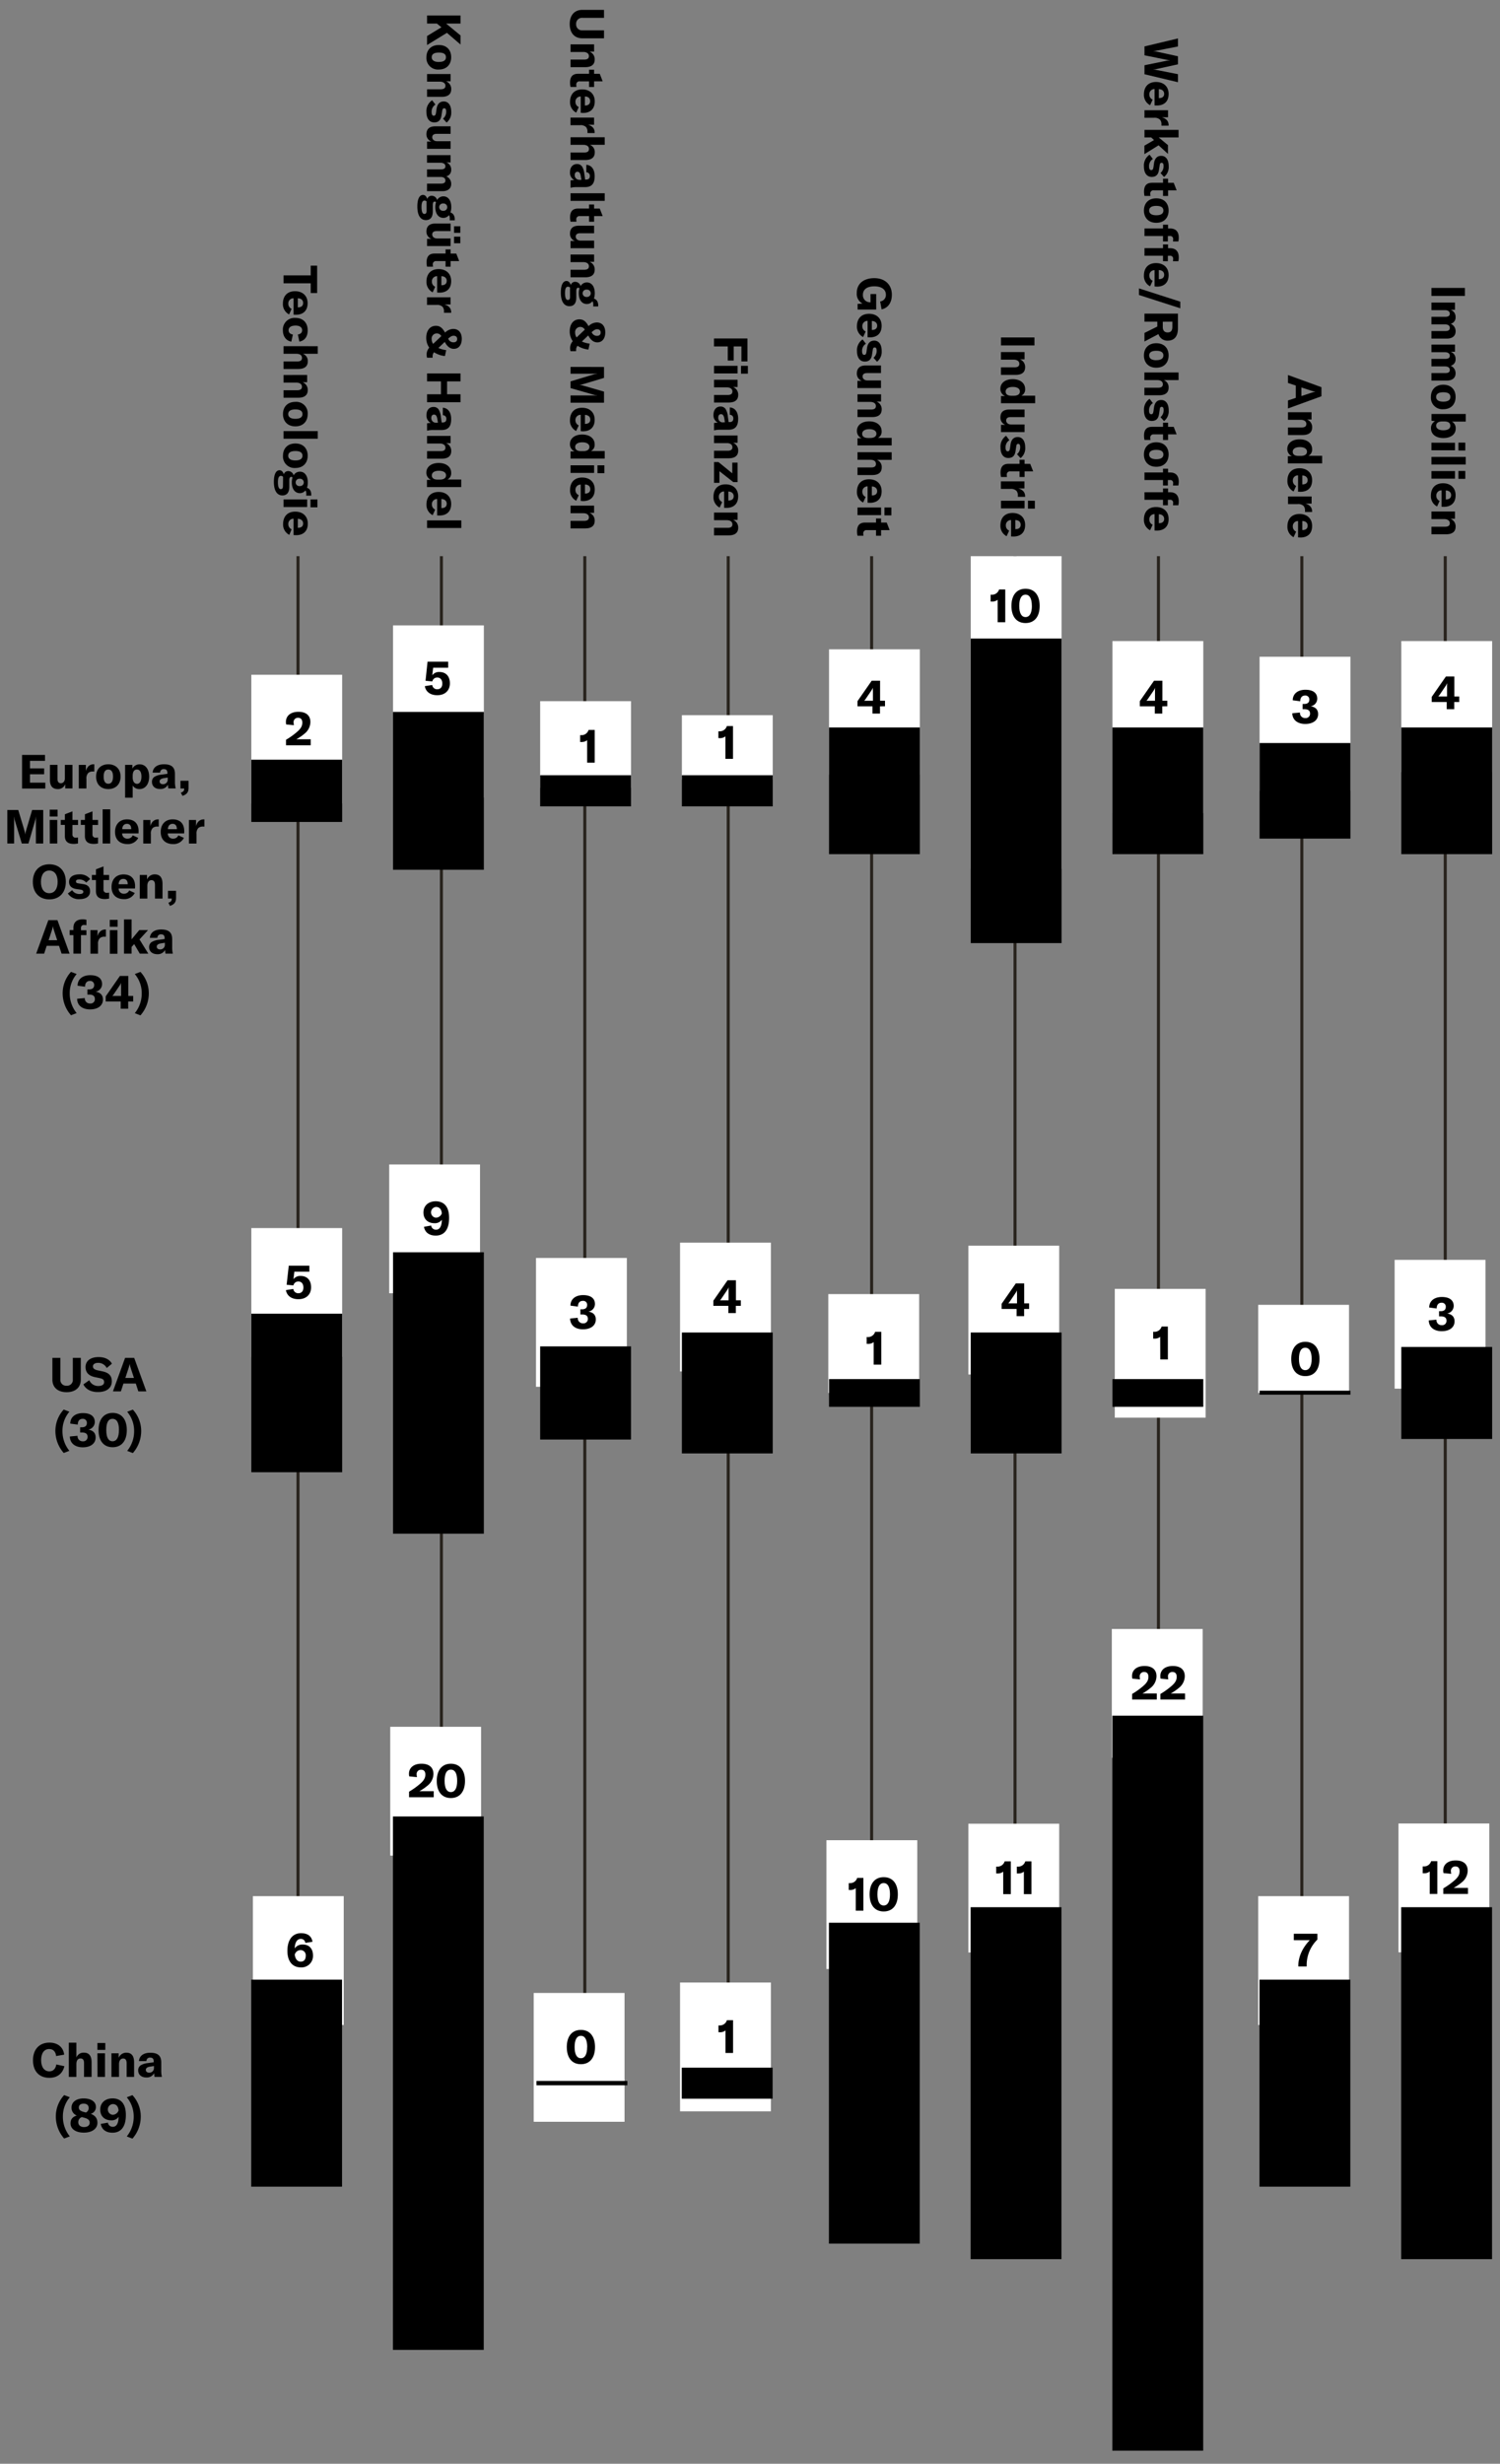 <svg id="Ebene_1" data-name="Ebene 1" xmlns="http://www.w3.org/2000/svg" viewBox="0 0 700 1149"><rect x="0" y="0" width="700" height="1149" fill="#808080" stroke="none"/><defs><style>.cls-1{fill:#28231d;}.cls-2{fill:#fff;}</style></defs><title>chart-caroline-kuhnert2</title><rect class="cls-1" x="138.36" y="259.38" width="1.42" height="680.84"/><rect class="cls-1" x="205.28" y="259.38" width="1.42" height="680.84"/><rect class="cls-1" x="272.2" y="259.38" width="1.42" height="680.84"/><rect class="cls-1" x="339.13" y="259.38" width="1.42" height="680.84"/><rect class="cls-1" x="406.05" y="259.38" width="1.42" height="680.84"/><rect class="cls-1" x="472.97" y="259.38" width="1.42" height="680.84"/><rect class="cls-1" x="539.9" y="259.38" width="1.42" height="680.84"/><rect class="cls-1" x="606.82" y="259.38" width="1.42" height="680.84"/><rect class="cls-1" x="673.74" y="259.38" width="1.42" height="680.84"/><rect class="cls-2" x="117.28" y="572.73" width="42.39" height="60.07"/><rect class="cls-2" x="181.62" y="543.06" width="42.39" height="60.07"/><rect class="cls-2" x="250.13" y="586.67" width="42.39" height="60.07"/><rect class="cls-2" x="317.36" y="579.53" width="42.39" height="60.07"/><rect class="cls-2" x="386.54" y="603.52" width="42.39" height="46.11"/><rect class="cls-2" x="451.9" y="580.94" width="42.39" height="60.07"/><rect class="cls-2" x="520.23" y="601.08" width="42.39" height="60.07"/><rect class="cls-2" x="587.15" y="608.53" width="42.39" height="41.1"/><rect class="cls-2" x="650.83" y="587.55" width="42.39" height="60.07"/><rect class="cls-2" x="118.02" y="884.3" width="42.39" height="60.07"/><rect class="cls-2" x="182.11" y="805.32" width="42.39" height="60.07"/><rect class="cls-2" x="249.06" y="929.45" width="42.39" height="60.07"/><rect class="cls-2" x="317.36" y="924.57" width="42.39" height="60.07"/><rect class="cls-2" x="385.67" y="858.21" width="42.39" height="60.07"/><rect class="cls-2" x="451.9" y="850.51" width="42.39" height="60.07"/><rect class="cls-2" x="518.85" y="759.7" width="42.39" height="60.07"/><rect class="cls-2" x="587.15" y="884.3" width="42.39" height="60.07"/><rect class="cls-2" x="652.62" y="850.41" width="42.39" height="60.07"/><path d="M133.43,601.67l3.45-.55a2.28,2.28,0,0,0,2.32,2c1.51,0,2.39-1,2.39-2.66s-.85-2.82-2.33-2.82a2.29,2.29,0,0,0-2.33,1.83l-3.17-.31,1-8.89h9.61v2.81h-7l-.42,3.5a3.88,3.88,0,0,1,3.37-1.52c3,0,4.86,2,4.86,5.29s-2.22,5.54-5.89,5.54C136.05,605.92,133.87,604.31,133.43,601.67Z"/><path d="M209.58,568c0,5.08-2,8.23-6.25,8.23-3,0-5-1.43-5.48-4.09l3.34-.6a2.24,2.24,0,0,0,2.31,1.94c1.78,0,2.67-1.74,2.69-4.64a3.92,3.92,0,0,1-3.44,1.62c-3.12,0-5.14-1.93-5.14-5s2.22-5.23,5.8-5.23C207.4,560.31,209.58,562.92,209.58,568Zm-3.41-2.11c-.09-1.63-.89-3-2.71-3a2.51,2.51,0,0,0-.05,5A3,3,0,0,0,206.17,565.92Z"/><path d="M266.05,614.9l3.59-.33a2.35,2.35,0,0,0,2.46,2.58,2,2,0,0,0,2.23-2.12c0-1.34-.86-2-2.65-2h-.83v-2.42h.79c1.56,0,2.36-.73,2.36-2a1.81,1.81,0,0,0-2.05-1.93c-1.43,0-2.25,1-2.25,2.68l-3.49-.46c0-3,2.31-4.91,5.91-4.91s5.53,1.54,5.53,4.2a3.63,3.63,0,0,1-3.06,3.5c2.24.33,3.45,1.59,3.45,3.66,0,2.81-2.33,4.6-6,4.6S266.1,618,266.05,614.9Z"/><path d="M343.4,609v3.37h-3.5V609h-7v-2.4l6.62-9.52h3.92v9.32h2.28V609Zm-3.33-8.69h0a8.32,8.32,0,0,1-.88,1.56L337,605.11a10.6,10.6,0,0,1-1,1.32H340V602C340,601.24,340,600.89,340.07,600.34Z"/><path d="M407.72,625.9a4,4,0,0,1-2.66.84h-.62v-3.19h.42a3.4,3.4,0,0,0,3.52-2.44h2.88V636.4h-3.54Z"/><path d="M477.92,610.45v3.36h-3.5v-3.36h-7v-2.4l6.63-9.53h3.91v9.33h2.29v2.6Zm-3.32-8.69h0a9.31,9.31,0,0,1-.88,1.56l-2.18,3.21a11.68,11.68,0,0,1-1,1.32h4.07v-4.4C474.56,602.66,474.56,602.31,474.6,601.76Z"/><path d="M541.42,623.45a4,4,0,0,1-2.67.84h-.61V621.1h.42a3.41,3.41,0,0,0,3.52-2.45H545V634h-3.54Z"/><path d="M602.58,633.77c0-5,2.44-8,6.58-8s6.6,3,6.6,8-2.44,8-6.6,8S602.58,638.79,602.58,633.77Zm9.53,0c0-3.43-1.06-5.24-3-5.24s-2.93,1.81-2.93,5.24,1.06,5.22,2.93,5.22S612.11,637.18,612.11,633.77Z"/><path d="M666.76,615.78l3.59-.33a2.35,2.35,0,0,0,2.46,2.57,2,2,0,0,0,2.22-2.11c0-1.34-.85-2-2.64-2h-.83v-2.42h.79c1.56,0,2.35-.72,2.35-2a1.81,1.81,0,0,0-2-1.94c-1.43,0-2.25,1-2.25,2.69l-3.49-.46c0-3,2.31-4.91,5.91-4.91s5.53,1.54,5.53,4.2a3.65,3.65,0,0,1-3.06,3.5c2.24.33,3.45,1.58,3.45,3.65,0,2.82-2.33,4.6-6,4.6S666.8,618.84,666.76,615.78Z"/><path d="M146.07,912a5.35,5.35,0,0,1-5.67,5.52c-3.94,0-6.28-2.84-6.28-7.7,0-5.15,2.4-8.25,6.34-8.25,3.1,0,4.93,1.36,5.37,4l-3.34.53a2.06,2.06,0,0,0-2.09-1.87c-1.74,0-2.8,1.65-2.86,4.42a4.29,4.29,0,0,1,3.8-1.78C144.27,906.84,146.07,908.8,146.07,912Zm-3.39.15a2.41,2.41,0,0,0-2.39-2.7,2.87,2.87,0,0,0-2.73,2.08c.2,2,1.21,3.31,2.77,3.31S142.68,913.79,142.68,912.12Z"/><path d="M190.89,835.58a34.74,34.74,0,0,0,5.52-4c1.5-1.39,2.09-2.53,2.09-4s-.7-2.24-2-2.24a2,2,0,0,0-2.07,2.2,6.79,6.79,0,0,0,.16,1.25l-3.61-.35a5.49,5.49,0,0,1-.13-1.19c0-2.86,2.24-4.71,5.83-4.71s5.59,1.74,5.59,4.78a7.1,7.1,0,0,1-2.75,5.43,22.86,22.86,0,0,1-3.81,2.6h6.69v2.82H190.89Z"/><path d="M203.82,830.54c0-5,2.45-8,6.58-8s6.6,3,6.6,8-2.44,8-6.6,8S203.82,835.56,203.82,830.54Zm9.53,0c0-3.43-1-5.24-2.95-5.24s-2.92,1.81-2.92,5.24,1.05,5.22,2.92,5.22S213.35,834,213.35,830.54Z"/><path d="M264.5,954.67c0-5,2.44-8,6.58-8s6.6,3,6.6,8-2.44,8-6.6,8S264.5,959.68,264.5,954.67Zm9.53,0c0-3.44-1.06-5.24-2.95-5.24s-2.93,1.8-2.93,5.24,1.06,5.21,2.93,5.21S274,958.08,274,954.67Z"/><path d="M338.56,946.93a4,4,0,0,1-2.66.84h-.62v-3.19h.42a3.41,3.41,0,0,0,3.52-2.44h2.88v15.29h-3.54Z"/><path d="M399.36,880.58a4,4,0,0,1-2.66.83h-.62v-3.19h.42a3.39,3.39,0,0,0,3.52-2.44h2.89v15.29h-3.55Z"/><path d="M405.81,883.44c0-5,2.44-8,6.58-8s6.6,2.95,6.6,8-2.45,8-6.6,8S405.81,888.46,405.81,883.44Zm9.52,0c0-3.43-1.05-5.24-2.94-5.24s-2.93,1.81-2.93,5.24,1.06,5.21,2.93,5.21S415.33,886.85,415.33,883.44Z"/><path d="M468.17,872.87a4,4,0,0,1-2.67.84h-.61v-3.19h.41a3.42,3.42,0,0,0,3.53-2.45h2.88v15.3h-3.54Z"/><path d="M477.8,872.87a4,4,0,0,1-2.66.84h-.62v-3.19h.42a3.41,3.41,0,0,0,3.52-2.45h2.88v15.3H477.8Z"/><path d="M528.32,790a34.74,34.74,0,0,0,5.52-4c1.5-1.39,2.09-2.53,2.09-4s-.7-2.25-2-2.25a2,2,0,0,0-2.07,2.2,6.78,6.78,0,0,0,.16,1.26l-3.61-.35a5.55,5.55,0,0,1-.13-1.19c0-2.86,2.24-4.71,5.83-4.71s5.59,1.74,5.59,4.77a7.08,7.08,0,0,1-2.75,5.44,22.45,22.45,0,0,1-3.81,2.6h6.69v2.81H528.32Z"/><path d="M541.52,790a34.74,34.74,0,0,0,5.52-4c1.5-1.39,2.09-2.53,2.09-4s-.7-2.25-2-2.25a2,2,0,0,0-2.07,2.2,6.78,6.78,0,0,0,.16,1.26l-3.61-.35a5.55,5.55,0,0,1-.13-1.19c0-2.86,2.24-4.71,5.83-4.71s5.59,1.74,5.59,4.77a7.08,7.08,0,0,1-2.75,5.44,22.45,22.45,0,0,1-3.81,2.6h6.69v2.81H541.52Z"/><path d="M605.87,916.9c0-4.38,2-8.59,5.37-12.08h-7.46v-3h11v2.73a16.6,16.6,0,0,0-5,12v.55h-3.87Z"/><path d="M667.2,872.78a4,4,0,0,1-2.66.84h-.61v-3.2h.41a3.39,3.39,0,0,0,3.52-2.44h2.89v15.29H667.2Z"/><path d="M673.54,880.68a34.74,34.74,0,0,0,5.52-4c1.5-1.39,2.09-2.53,2.09-4s-.7-2.24-2-2.24a2,2,0,0,0-2.07,2.2,6.79,6.79,0,0,0,.16,1.25l-3.61-.35a5.49,5.49,0,0,1-.13-1.19c0-2.86,2.24-4.71,5.83-4.71s5.59,1.74,5.59,4.78a7.08,7.08,0,0,1-2.75,5.43,22.86,22.86,0,0,1-3.81,2.6h6.69v2.81H673.54Z"/><rect class="cls-2" x="653.94" y="298.97" width="42.39" height="61.14"/><rect class="cls-2" x="587.81" y="306.28" width="42.39" height="62.52"/><rect class="cls-2" x="519.14" y="298.97" width="42.39" height="80.27"/><rect class="cls-2" x="453.01" y="259.38" width="42.39" height="145.87"/><rect class="cls-2" x="386.88" y="302.82" width="42.39" height="58.49"/><rect class="cls-2" x="318.21" y="333.54" width="42.39" height="30.03"/><rect class="cls-2" x="252.08" y="327" width="42.39" height="40.42"/><rect class="cls-2" x="183.41" y="291.66" width="42.39" height="80.27"/><rect class="cls-2" x="117.28" y="314.67" width="42.39" height="60.07"/><rect x="653.94" y="339.26" width="42.39" height="59.09"/><rect x="587.81" y="346.52" width="42.39" height="44.58"/><rect x="519.14" y="339.26" width="42.39" height="59.09"/><rect x="453.01" y="297.8" width="42.39" height="142.03"/><rect x="386.88" y="339.26" width="42.39" height="59.09"/><rect x="318.21" y="361.55" width="42.39" height="14.51"/><rect x="252.08" y="361.55" width="42.39" height="14.51"/><rect x="183.41" y="332.01" width="42.39" height="73.61"/><rect x="117.28" y="354.3" width="42.39" height="29.03"/><rect x="653.94" y="628.18" width="42.39" height="42.9"/><rect x="587.81" y="648.57" width="42.39" height="1.85"/><rect x="519.14" y="643.16" width="42.39" height="12.94"/><rect x="453.01" y="621.44" width="42.39" height="56.38"/><rect x="386.88" y="643.16" width="42.39" height="12.94"/><rect x="318.21" y="621.44" width="42.39" height="56.38"/><rect x="252.08" y="627.91" width="42.39" height="43.44"/><rect x="183.41" y="584.01" width="42.39" height="131.24"/><rect x="117.28" y="612.66" width="42.39" height="73.94"/><rect x="653.89" y="889.45" width="42.39" height="164.14"/><rect x="587.76" y="923.24" width="42.39" height="96.55"/><rect x="519.09" y="800.13" width="42.4" height="342.77"/><rect x="452.96" y="889.45" width="42.39" height="164.14"/><rect x="386.83" y="896.69" width="42.39" height="149.66"/><rect x="318.16" y="964.28" width="42.39" height="14.48"/><rect x="183.36" y="847.14" width="42.39" height="248.76"/><rect x="117.23" y="923.24" width="42.39" height="96.55"/><path d="M145,136.67v-4.55H132.33v-3.7H145v-4.53H148v12.78Z"/><path d="M137,146.75v-7.64a2.37,2.37,0,0,0-2.45,2.53,2.55,2.55,0,0,0,1.54,2.4l-1.18,2.6a5.37,5.37,0,0,1-2.89-5c0-3.63,2.09-5.83,5.66-5.83s5.87,2.15,5.87,5.59-2,5.39-5.5,5.39Zm2.07-3.41c1.56,0,2.39-.73,2.39-2.05s-.92-2.13-2.48-2.18v4.23Z"/><path d="M137.83,148.26c3.59,0,5.76,2.23,5.76,5.83,0,2.89-1.4,4.8-3.89,5.22L139,156c1.3-.2,2-.91,2-2,0-1.35-1.15-2.16-3.06-2.16-2.07,0-3.26.79-3.26,2.18,0,1.1.73,1.78,2,2l-.73,3.3c-2.42-.4-3.94-2.44-3.94-5.26A5.44,5.44,0,0,1,137.83,148.26Z"/><path d="M148.28,161.46V165h-6.91a3.54,3.54,0,0,1,2.27,3.49c0,2.38-1.52,3.59-4.47,3.59h-6.84v-3.52h6.49c1.41,0,2.11-.55,2.11-1.63,0-1.25-.94-1.93-2.68-1.93h-5.92v-3.55Z"/><path d="M143.33,174.86v3.39h-2.11a3.82,3.82,0,0,1,2.4,3.65c0,2.38-1.52,3.59-4.47,3.59h-6.82V182h6.34c1.51,0,2.24-.53,2.24-1.65s-.95-1.92-2.64-1.92h-5.94v-3.54Z"/><path d="M137.85,187.42a5.32,5.32,0,0,1,5.74,5.7c0,3.26-2,5.72-5.74,5.72s-5.79-2.46-5.79-5.72S134.07,187.42,137.85,187.42Zm0,7.9c2.27,0,3.3-.81,3.3-2.2s-1-2.18-3.3-2.18-3.34.82-3.34,2.18S135.61,195.32,137.85,195.32Z"/><path d="M132.33,204.61v-3.55h15.95v3.55Z"/><path d="M137.85,206.83c3.79,0,5.74,2.46,5.74,5.7s-2,5.72-5.74,5.72a5.37,5.37,0,0,1-5.79-5.72C132.06,209.29,134.07,206.83,137.85,206.83Zm0,7.9c2.27,0,3.3-.82,3.3-2.2s-1-2.18-3.3-2.18-3.34.81-3.34,2.18S135.61,214.73,137.85,214.73Z"/><path d="M142.93,230.15a2.36,2.36,0,0,0-.39-1.43,3.24,3.24,0,0,1-2.62,1.27c-2.25,0-3.74-1.91-3.74-5a7.14,7.14,0,0,1,.33-2.27.68.68,0,0,0-.59-.33c-.56,0-.91.46-.91,1.52V227c0,2.68-1.12,4.05-3.21,4.05-2.51,0-4-2.2-4-6.34,0-3.65,1.08-5.41,2.64-5.41.88,0,1.59.64,2,1.89a2.13,2.13,0,0,1,2.07-1.5,2.64,2.64,0,0,1,2.51,2,3.32,3.32,0,0,1,2.95-1.72c2.22,0,3.67,1.94,3.67,5a7.47,7.47,0,0,1-.39,2.53c1.23.37,2,1.45,2,3.19a3.78,3.78,0,0,1,0,.46h-2.36A5.28,5.28,0,0,0,142.93,230.15Zm-10.84-7c0-.29,0-.55,0-.79a1.35,1.35,0,0,0-1-.44c-1,0-1.39,1.12-1.39,2.95,0,2.28.51,3.23,1.3,3.23s1.05-.48,1.05-1.47Zm7.83,3.54a1.71,1.71,0,1,0,0-3.41,1.72,1.72,0,1,0,0,3.41Z"/><path d="M143.33,232.92v3.54h-11v-3.54Zm4.8,0v3.67h-3.22v-3.67Z"/><path d="M137,249.55v-7.63a2.37,2.37,0,0,0-2.45,2.53,2.56,2.56,0,0,0,1.54,2.4L135,249.44a5.37,5.37,0,0,1-2.89-5c0-3.63,2.09-5.83,5.66-5.83s5.87,2.16,5.87,5.59-2,5.39-5.5,5.39Zm2.07-3.41c1.56,0,2.39-.72,2.39-2s-.92-2.14-2.48-2.18v4.22Z"/><path d="M206,12.73,203.89,11h-4.6V7.23h15.62V11H208.2l6.71,5.53v4.24l-6.34-5.45L199.29,21V16.81Z"/><path d="M204.81,21c3.78,0,5.74,2.46,5.74,5.69s-2,5.73-5.74,5.73A5.37,5.37,0,0,1,199,26.7C199,23.47,201,21,204.81,21Zm0,7.89c2.27,0,3.3-.81,3.3-2.2s-1-2.17-3.3-2.17-3.34.81-3.34,2.17S202.57,28.9,204.81,28.9Z"/><path d="M210.29,34.54v3.38h-2.11a3.82,3.82,0,0,1,2.4,3.66c0,2.37-1.52,3.58-4.47,3.58h-6.82V41.64h6.33c1.52,0,2.25-.53,2.25-1.65s-1-1.91-2.64-1.91h-5.94V34.54Z"/><path d="M201.66,46.77l1.54,2a3.92,3.92,0,0,0-1.78,3.48c0,1.14.35,1.72,1,1.72s.9-.36,1.08-1.57l.22-1.58c.35-2.38,1.52-3.5,3.39-3.5,2.13,0,3.47,1.81,3.47,4.84a5.87,5.87,0,0,1-2.18,5l-1.65-1.83a4.2,4.2,0,0,0,1.48-3.28c0-1.05-.29-1.54-.9-1.54s-.82.33-1,1.3l-.31,2c-.33,2.35-1.49,3.28-3.39,3.28-2.24,0-3.63-1.79-3.63-4.87A6,6,0,0,1,201.66,46.77Z"/><path d="M203.16,58.91h7.13v3.52h-6.51c-1.37,0-2.07.55-2.07,1.59s.9,1.84,2.29,1.84h6.29v3.55h-11V66h2A3.55,3.55,0,0,1,199,62.61C199,60,200.58,58.91,203.16,58.91Z"/><path d="M210.29,75.74h-2a3.46,3.46,0,0,1,2.27,3.39,3,3,0,0,1-2.29,3.12,3.75,3.75,0,0,1,2.29,3.53c0,2.13-1.52,3.38-4.1,3.38h-7.19V85.64h6.44c1.48,0,2.14-.46,2.14-1.47s-.79-1.65-2.27-1.65h-6.31V79h6.47c1.43,0,2.11-.49,2.11-1.45s-.82-1.65-2.29-1.65h-6.29V72.35h11Z"/><path d="M209.89,101.77a2.36,2.36,0,0,0-.39-1.43,3.24,3.24,0,0,1-2.62,1.27c-2.25,0-3.74-1.91-3.74-5a7.14,7.14,0,0,1,.33-2.27.68.68,0,0,0-.6-.33c-.55,0-.9.46-.9,1.52V98.6c0,2.68-1.12,4.05-3.21,4.05-2.51,0-4-2.2-4-6.34,0-3.65,1.08-5.41,2.64-5.41.88,0,1.59.64,2,1.89a2.13,2.13,0,0,1,2.07-1.5,2.64,2.64,0,0,1,2.51,2,3.32,3.32,0,0,1,2.95-1.72c2.22,0,3.67,1.94,3.67,5a7.47,7.47,0,0,1-.39,2.53c1.23.37,2,1.45,2,3.19a3.78,3.78,0,0,1,0,.46h-2.36A5.28,5.28,0,0,0,209.89,101.77Zm-10.85-7c0-.29,0-.55.05-.79a1.36,1.36,0,0,0-1-.44c-1,0-1.38,1.12-1.38,3,0,2.28.5,3.23,1.3,3.23s1.05-.48,1.05-1.47Zm7.84,3.54a1.71,1.71,0,1,0,0-3.41,1.76,1.76,0,0,0-1.94,1.72A1.74,1.74,0,0,0,206.88,98.29Z"/><path d="M203.16,104.25h7.13v3.52h-6.51c-1.37,0-2.07.55-2.07,1.59s.9,1.85,2.29,1.85h6.29v3.54h-11v-3.37h2A3.54,3.54,0,0,1,199,108C199,105.35,200.58,104.25,203.16,104.25Zm11.66,1.28v3.06h-2.93v-3.06Zm0,4.84v3.06h-2.93v-3.06Z"/><path d="M210.29,116.33v1.92h2.64l1.36,3.52h-4v2.61h-2.36v-2.61h-4.29a1.46,1.46,0,0,0-1.67,1.6,5,5,0,0,0,.11,1h-2.79a9.59,9.59,0,0,1-.22-2c0-2.92,1.34-4.13,3.74-4.13h5.12v-1.92Z"/><path d="M204,136.44v-7.63a2.37,2.37,0,0,0-2.45,2.53,2.54,2.54,0,0,0,1.54,2.39l-1.18,2.6a5.37,5.37,0,0,1-2.89-5c0-3.63,2.09-5.83,5.66-5.83s5.87,2.16,5.87,5.59-2,5.39-5.5,5.39Zm2.06-3.41c1.57,0,2.4-.73,2.4-2.05s-.92-2.13-2.48-2.17V133Z"/><path d="M210.55,145.66v.22h-3.36c0-.22,0-.4,0-.66a3.18,3.18,0,0,0-.66-2.14,3.63,3.63,0,0,0-2.77-.88h-4.49v-3.54h11V142h-2.84C209.43,142.56,210.55,143.77,210.55,145.66Z"/><path d="M201.91,166.82h-2.62a5.55,5.55,0,0,1-.2-1.47,4.76,4.76,0,0,1,1.23-3.21,7.9,7.9,0,0,1-1.41-4.56c0-3.48,1.79-5.63,4.51-5.63,1.79,0,3,.86,4.27,3.17a5.64,5.64,0,0,1,3.81-1.72c2.49,0,4,1.74,4,4.62s-1.45,4.67-3.71,4.67c-1.74,0-3.11-1.13-4.21-3.17l0-.09-3,2.86a12.58,12.58,0,0,0,3.65,1l-.6,2.75a11.32,11.32,0,0,1-5.08-1.76,2.74,2.74,0,0,0-.66,1.89A1.84,1.84,0,0,0,201.91,166.82Zm-.47-8.62a3.84,3.84,0,0,0,.69,2.18l3.82-3.63a2.41,2.41,0,0,0-4.51,1.45Zm10.23-1.63c-.72,0-1.36.33-2.53,1.36l.09.16a2.55,2.55,0,0,0,2.4,1.56c1.08,0,1.72-.55,1.72-1.54S212.75,156.59,211.67,156.57Z"/><path d="M199.29,187.59v-3.72h6.49v-6h-6.49v-3.71h15.62v3.71h-6.27v6h6.27v3.72Z"/><path d="M202.28,189.79a2.75,2.75,0,0,1,2.38,1.12,7.85,7.85,0,0,1,1.07,3.45l.38,2.67h.37c1.26,0,1.81-.53,1.81-1.63a1.59,1.59,0,0,0-1.63-1.76v-3.5c2.44.18,3.89,2.16,3.89,5.28,0,3.54-1.38,5.13-4.55,5.13h-3.65a11.86,11.86,0,0,0-3.06.31v-3.44a10.37,10.37,0,0,1,1.74-.17,3.85,3.85,0,0,1-2-3.68C199,191.31,200.32,189.79,202.28,189.79Zm1.21,7.35h.88l-.31-1.9c-.24-1.29-.7-1.89-1.52-1.89s-1.27.62-1.27,1.54A2.12,2.12,0,0,0,203.49,197.14Z"/><path d="M210.29,203.3v3.38h-2.11a3.82,3.82,0,0,1,2.4,3.66c0,2.37-1.52,3.58-4.47,3.58h-6.82V210.4h6.33c1.52,0,2.25-.52,2.25-1.65s-1-1.91-2.64-1.91h-5.94V203.3Z"/><path d="M204.74,215.92c3.5,0,5.81,1.85,5.81,4.6a3.18,3.18,0,0,1-1.74,3.1h6.43v3.53h-16V223.8h1.89a3.64,3.64,0,0,1-2.16-3.48C199,217.68,201.31,215.92,204.74,215.92Zm-.48,7.75h1c1.87,0,2.9-.75,2.9-2s-1.19-2.12-3.3-2.12-3.34.82-3.34,2.16S202.54,223.67,204.26,223.67Z"/><path d="M204,240.37v-7.64a2.37,2.37,0,0,0-2.45,2.53,2.56,2.56,0,0,0,1.54,2.4l-1.18,2.6a5.37,5.37,0,0,1-2.89-5c0-3.63,2.09-5.83,5.66-5.83s5.87,2.15,5.87,5.59-2,5.39-5.5,5.39Zm2.06-3.41c1.57,0,2.4-.73,2.4-2.05s-.92-2.13-2.48-2.18V237Z"/><path d="M199.29,246.24V242.7h16v3.54Z"/><path d="M281.87,8.33h-10a2.71,2.71,0,0,0-3,2.9,2.7,2.7,0,0,0,3,2.91h10v3.72H271.7c-3.56,0-5.83-2.47-5.83-6.63s2.27-6.62,5.83-6.62h10.17Z"/><path d="M277.25,20.69v3.39h-2.11a3.81,3.81,0,0,1,2.39,3.65c0,2.38-1.51,3.59-4.46,3.59h-6.82V27.8h6.33c1.52,0,2.25-.53,2.25-1.65s-.95-1.91-2.64-1.91h-5.94V20.69Z"/><path d="M277.25,32.51v1.91h2.64l1.36,3.52h-4v2.62h-2.36V37.94H270.6a1.46,1.46,0,0,0-1.67,1.61,4.34,4.34,0,0,0,.11,1h-2.79a9.59,9.59,0,0,1-.22-2c0-2.93,1.34-4.14,3.74-4.14h5.12V32.51Z"/><path d="M271,52.62V45a2.37,2.37,0,0,0-2.45,2.53,2.56,2.56,0,0,0,1.54,2.4l-1.19,2.6a5.38,5.38,0,0,1-2.88-5c0-3.63,2.09-5.83,5.66-5.83s5.87,2.15,5.87,5.59-2,5.39-5.5,5.39ZM273,49.21c1.56,0,2.4-.73,2.4-2.05S274.5,45,272.94,45v4.23Z"/><path d="M277.51,61.83v.22h-3.36c0-.22,0-.39,0-.66a3.21,3.21,0,0,0-.66-2.13,3.64,3.64,0,0,0-2.78-.88h-4.48V54.84h11v3.32h-2.84C276.39,58.73,277.51,59.94,277.51,61.83Z"/><path d="M282.2,64v3.54h-6.91a3.56,3.56,0,0,1,2.27,3.5c0,2.38-1.52,3.59-4.47,3.59h-6.84V71.12h6.49c1.41,0,2.11-.55,2.11-1.63,0-1.26-1-1.94-2.68-1.94h-5.92V64Z"/><path d="M269.24,76.51a2.75,2.75,0,0,1,2.38,1.12,7.8,7.8,0,0,1,1.07,3.45l.38,2.67h.37c1.26,0,1.81-.53,1.81-1.63a1.59,1.59,0,0,0-1.63-1.76v-3.5c2.44.17,3.89,2.15,3.89,5.28,0,3.54-1.38,5.13-4.55,5.13H269.3a12.37,12.37,0,0,0-3.05.3V84.14A10.25,10.25,0,0,1,268,84a3.86,3.86,0,0,1-2-3.68C266,78,267.28,76.51,269.24,76.51Zm1.21,7.35h.88L271,82c-.24-1.3-.7-1.89-1.52-1.89s-1.27.62-1.27,1.54A2.12,2.12,0,0,0,270.45,83.86Z"/><path d="M266.25,93.67V90.12H282.2v3.55Z"/><path d="M277.25,95.36v1.91h2.64l1.36,3.52h-4v2.62h-2.36v-2.62H270.6a1.46,1.46,0,0,0-1.67,1.61,4.34,4.34,0,0,0,.11,1h-2.79a9.59,9.59,0,0,1-.22-2c0-2.93,1.34-4.14,3.74-4.14h5.12V95.36Z"/><path d="M270.12,105.26h7.13v3.52h-6.52c-1.36,0-2.06.55-2.06,1.58s.9,1.85,2.29,1.85h6.29v3.54h-11v-3.36h2A3.55,3.55,0,0,1,266,109C266,106.36,267.54,105.26,270.12,105.26Z"/><path d="M277.25,118.7v3.39h-2.11a3.81,3.81,0,0,1,2.39,3.65c0,2.38-1.51,3.59-4.46,3.59h-6.82v-3.52h6.33c1.52,0,2.25-.53,2.25-1.65s-.95-1.92-2.64-1.92h-5.94V118.7Z"/><path d="M276.85,141.94a2.41,2.41,0,0,0-.39-1.44,3.22,3.22,0,0,1-2.62,1.28c-2.25,0-3.74-1.91-3.74-5a7.12,7.12,0,0,1,.33-2.26.68.68,0,0,0-.6-.33c-.55,0-.9.46-.9,1.52v3.08c0,2.68-1.12,4-3.21,4-2.51,0-4-2.21-4-6.34,0-3.65,1.08-5.41,2.64-5.41.88,0,1.59.63,2,1.89a2.12,2.12,0,0,1,2.07-1.5,2.64,2.64,0,0,1,2.51,2,3.31,3.31,0,0,1,2.95-1.71c2.22,0,3.67,1.93,3.67,5a7.43,7.43,0,0,1-.39,2.53c1.23.38,2,1.46,2,3.2a3.78,3.78,0,0,1,0,.46h-2.36A5.36,5.36,0,0,0,276.85,141.94Zm-10.85-7c0-.29,0-.55.05-.8a1.39,1.39,0,0,0-1-.44c-1,0-1.38,1.13-1.38,2.95,0,2.29.5,3.24,1.3,3.24s1.05-.49,1.05-1.48Zm7.84,3.54a1.71,1.71,0,1,0,0-3.41,1.72,1.72,0,1,0,0,3.41Z"/><path d="M268.86,163.8h-2.61a5.17,5.17,0,0,1-.2-1.47,4.76,4.76,0,0,1,1.23-3.21,7.9,7.9,0,0,1-1.41-4.56c0-3.47,1.78-5.63,4.51-5.63,1.79,0,3,.86,4.27,3.17a5.67,5.67,0,0,1,3.81-1.72c2.48,0,4,1.74,4,4.62s-1.45,4.67-3.72,4.67c-1.73,0-3.1-1.13-4.2-3.17l0-.09-3,2.86a12.74,12.74,0,0,0,3.66,1l-.6,2.75a11.28,11.28,0,0,1-5.08-1.76,2.74,2.74,0,0,0-.66,1.89A2.28,2.28,0,0,0,268.86,163.8Zm-.46-8.62a3.83,3.83,0,0,0,.68,2.18l3.83-3.63a2.41,2.41,0,0,0-4.51,1.45Zm10.23-1.63c-.72,0-1.36.33-2.53,1.36l.09.16a2.55,2.55,0,0,0,2.4,1.56c1.08,0,1.72-.55,1.72-1.54S279.71,153.57,278.63,153.55Z"/><path d="M281.87,171.13v5.1l-9.57,2.88a11.34,11.34,0,0,1-1.9.38v0a12.44,12.44,0,0,1,1.94.4l9.53,2.75v5.17H266.25v-3.39H276.9a14.93,14.93,0,0,1,1.76.09v-.07a7.93,7.93,0,0,1-1.52-.33L266.25,181v-3.13l10.89-3.28a8.15,8.15,0,0,1,1.49-.33v-.06c-.52,0-1.12.09-1.73.09H266.25v-3.17Z"/><path d="M271,201.09v-7.63a2.37,2.37,0,0,0-2.45,2.53,2.56,2.56,0,0,0,1.54,2.4L268.86,201a5.38,5.38,0,0,1-2.88-5c0-3.63,2.09-5.83,5.66-5.83s5.87,2.16,5.87,5.59-2,5.39-5.5,5.39Zm2.06-3.41c1.56,0,2.4-.72,2.4-2s-.92-2.14-2.48-2.18v4.22Z"/><path d="M271.7,202.65c3.5,0,5.81,1.85,5.81,4.6a3.18,3.18,0,0,1-1.74,3.1h6.43v3.52H266.25v-3.34h1.89a3.64,3.64,0,0,1-2.16-3.48C266,204.41,268.27,202.65,271.7,202.65Zm-.48,7.75h.95c1.87,0,2.9-.75,2.9-2s-1.19-2.12-3.3-2.12-3.35.82-3.35,2.16S269.5,210.4,271.22,210.4Z"/><path d="M277.25,217v3.55h-11V217Zm4.79,0v3.67h-3.21v-3.67Z"/><path d="M271,233.59V226a2.37,2.37,0,0,0-2.45,2.53,2.56,2.56,0,0,0,1.54,2.4l-1.19,2.6a5.38,5.38,0,0,1-2.88-5c0-3.63,2.09-5.83,5.66-5.83s5.87,2.15,5.87,5.59-2,5.39-5.5,5.39Zm2.06-3.41c1.56,0,2.4-.73,2.4-2.05s-.92-2.14-2.48-2.18v4.23Z"/><path d="M277.25,235.81v3.39h-2.11a3.81,3.81,0,0,1,2.39,3.65c0,2.37-1.51,3.58-4.46,3.58h-6.82v-3.52h6.33c1.52,0,2.25-.52,2.25-1.65s-.95-1.91-2.64-1.91h-5.94v-3.54Z"/><path d="M346,161.57h-3.61v6.58h-2.77v-6.58h-6.43v-3.72h15.62v10.7H346Z"/><path d="M344.21,170.61v3.55h-11v-3.55Zm4.8,0v3.67H345.8v-3.67Z"/><path d="M344.21,177.1v3.39H342.1a3.8,3.8,0,0,1,2.4,3.65c0,2.38-1.52,3.59-4.47,3.59h-6.82v-3.52h6.34c1.52,0,2.24-.53,2.24-1.65s-.94-1.91-2.64-1.91h-5.94V177.1Z"/><path d="M336.2,189.6a2.74,2.74,0,0,1,2.38,1.12,7.71,7.71,0,0,1,1.08,3.46l.37,2.66h.38c1.25,0,1.8-.53,1.8-1.63a1.58,1.58,0,0,0-1.63-1.76V190c2.44.18,3.9,2.16,3.9,5.28,0,3.54-1.39,5.13-4.56,5.13h-3.65a11.86,11.86,0,0,0-3.06.31v-3.44a10.37,10.37,0,0,1,1.74-.17,3.86,3.86,0,0,1-2-3.68C333,191.12,334.25,189.6,336.2,189.6Zm1.21,7.35h.88l-.3-1.89c-.25-1.3-.71-1.9-1.52-1.9s-1.28.62-1.28,1.54A2.12,2.12,0,0,0,337.41,197Z"/><path d="M344.21,203.11v3.39H342.1a3.8,3.8,0,0,1,2.4,3.65c0,2.37-1.52,3.58-4.47,3.58h-6.82v-3.52h6.34c1.52,0,2.24-.52,2.24-1.65s-.94-1.91-2.64-1.91h-5.94v-3.54Z"/><path d="M341.73,220.75v-5h2.48v9.09h-2l-6.47-5.09v5.42h-2.53v-9.69h2.07Z"/><path d="M337.92,236.83V229.2a2.36,2.36,0,0,0-2.44,2.53,2.54,2.54,0,0,0,1.54,2.4l-1.19,2.59a5.38,5.38,0,0,1-2.88-5c0-3.64,2.09-5.84,5.65-5.84s5.88,2.16,5.88,5.59-2,5.39-5.5,5.39Zm2.07-3.41c1.56,0,2.4-.72,2.4-2s-.93-2.14-2.49-2.18v4.22Z"/><path d="M344.21,239.05v3.39H342.1a3.8,3.8,0,0,1,2.4,3.66c0,2.37-1.52,3.58-4.47,3.58h-6.82v-3.52h6.34c1.52,0,2.24-.53,2.24-1.65s-.94-1.91-2.64-1.91h-5.94v-3.55Z"/><path d="M408,129.72c4.9,0,8.2,2.95,8.2,7.74,0,4.1-2.2,6.32-4.79,6.8l-.68-3.67a3,3,0,0,0,2.68-3.15c0-2.48-2.07-3.91-5.37-3.91s-5.35,1.34-5.35,4a3.29,3.29,0,0,0,3.22,3.45h.33v-3.85h2.66v7.24h-8.69v-2.64l2.29-.15a5.06,5.06,0,0,1-2.67-4.89C399.79,132.34,403,129.72,408,129.72Z"/><path d="M404.88,157.29v-7.64a2.37,2.37,0,0,0-2.45,2.53,2.56,2.56,0,0,0,1.54,2.4l-1.18,2.6a5.37,5.37,0,0,1-2.89-5c0-3.63,2.09-5.83,5.66-5.83s5.87,2.15,5.87,5.59-2,5.39-5.5,5.39Zm2.07-3.41c1.56,0,2.39-.73,2.39-2s-.92-2.13-2.48-2.18v4.23Z"/><path d="M402.54,158.3l1.54,2a3.92,3.92,0,0,0-1.78,3.48c0,1.14.35,1.72,1,1.72s.9-.36,1.08-1.57l.22-1.58c.35-2.38,1.52-3.5,3.39-3.5,2.13,0,3.47,1.81,3.47,4.84a5.87,5.87,0,0,1-2.18,5l-1.64-1.83a4.23,4.23,0,0,0,1.47-3.28c0-1.05-.29-1.54-.9-1.54s-.82.33-.95,1.3l-.31,2c-.33,2.35-1.49,3.28-3.39,3.28-2.24,0-3.63-1.79-3.63-4.87A6.06,6.06,0,0,1,402.54,158.3Z"/><path d="M404,170.44h7.13V174h-6.51c-1.37,0-2.07.55-2.07,1.59s.9,1.84,2.29,1.84h6.29v3.55h-11v-3.37h2a3.55,3.55,0,0,1-2.27-3.43C399.9,171.54,401.47,170.44,404,170.44Z"/><path d="M411.17,183.88v3.39h-2.11a3.82,3.82,0,0,1,2.4,3.65c0,2.38-1.52,3.59-4.47,3.59h-6.82V191h6.33c1.52,0,2.25-.53,2.25-1.65s-.95-1.91-2.64-1.91h-5.94v-3.55Z"/><path d="M405.62,196.51c3.5,0,5.81,1.85,5.81,4.6a3.19,3.19,0,0,1-1.73,3.1h6.42v3.52H400.17v-3.34h1.89a3.64,3.64,0,0,1-2.16-3.48C399.9,198.27,402.19,196.51,405.62,196.51Zm-.48,7.75h.95c1.87,0,2.9-.75,2.9-2s-1.19-2.11-3.3-2.11-3.34.82-3.34,2.16S403.42,204.26,405.14,204.26Z"/><path d="M416.12,210.92v3.54h-6.91a3.56,3.56,0,0,1,2.27,3.5c0,2.38-1.52,3.59-4.47,3.59h-6.84V218h6.49c1.41,0,2.11-.55,2.11-1.63,0-1.25-.94-1.94-2.68-1.94h-5.92v-3.54Z"/><path d="M404.88,234.46v-7.63a2.37,2.37,0,0,0-2.45,2.53,2.56,2.56,0,0,0,1.54,2.4l-1.18,2.59a5.37,5.37,0,0,1-2.89-5c0-3.63,2.09-5.83,5.66-5.83s5.87,2.16,5.87,5.59-2,5.39-5.5,5.39Zm2.07-3.41c1.56,0,2.39-.72,2.39-2s-.92-2.14-2.48-2.18v4.22Z"/><path d="M411.17,236.68v3.55h-11v-3.55Zm4.8,0v3.67h-3.22v-3.67Z"/><path d="M411.17,241.81v1.91h2.64l1.36,3.52h-4v2.62h-2.35v-2.62h-4.3a1.46,1.46,0,0,0-1.67,1.61,5,5,0,0,0,.11,1h-2.79a9.59,9.59,0,0,1-.22-2c0-2.93,1.34-4.14,3.74-4.14h5.13v-1.91Z"/><path d="M467.13,157.38h15.62v3.72H467.13Z"/><path d="M478.13,164.2v3.39H476a3.8,3.8,0,0,1,2.4,3.65c0,2.38-1.52,3.59-4.47,3.59h-6.82v-3.52h6.34c1.52,0,2.24-.53,2.24-1.65s-.94-1.92-2.64-1.92h-5.94V164.2Z"/><path d="M472.59,176.83c3.5,0,5.81,1.85,5.81,4.6a3.2,3.2,0,0,1-1.74,3.1h6.42v3.52H467.13v-3.34H469a3.63,3.63,0,0,1-2.15-3.48C466.87,178.59,469.16,176.83,472.59,176.83Zm-.49,7.74h.95c1.87,0,2.9-.74,2.9-2s-1.18-2.11-3.3-2.11-3.34.81-3.34,2.16S470.39,184.57,472.1,184.57Z"/><path d="M471,191h7.13v3.52h-6.51c-1.37,0-2.07.55-2.07,1.59s.9,1.85,2.29,1.85h6.29v3.54h-11v-3.37h2a3.55,3.55,0,0,1-2.26-3.43C466.87,192.05,468.43,191,471,191Z"/><path d="M469.51,203.23l1.54,2.05a3.88,3.88,0,0,0-1.78,3.47c0,1.15.35,1.72,1,1.72s.91-.35,1.08-1.56l.22-1.59c.35-2.37,1.52-3.5,3.39-3.5,2.13,0,3.48,1.81,3.48,4.84a5.87,5.87,0,0,1-2.18,5l-1.65-1.83a4.23,4.23,0,0,0,1.47-3.28c0-1.05-.28-1.54-.9-1.54s-.81.33-.95,1.3l-.3,2c-.33,2.35-1.5,3.28-3.39,3.28-2.25,0-3.63-1.78-3.63-4.86A6.07,6.07,0,0,1,469.51,203.23Z"/><path d="M478.13,214.4v1.92h2.64l1.37,3.52h-4v2.62h-2.35v-2.62h-4.29a1.46,1.46,0,0,0-1.67,1.61,5.08,5.08,0,0,0,.1,1h-2.79a10.48,10.48,0,0,1-.22-2c0-2.93,1.34-4.14,3.74-4.14h5.13V214.4Z"/><path d="M478.4,231.48v.22H475c0-.22,0-.4,0-.66a3.18,3.18,0,0,0-.66-2.14,3.63,3.63,0,0,0-2.77-.88h-4.49v-3.54h11v3.32h-2.84C477.27,228.38,478.4,229.59,478.4,231.48Z"/><path d="M478.13,233.54v3.55h-11v-3.55Zm4.8,0v3.67h-3.21V233.5Z"/><path d="M471.84,250.18v-7.64a2.37,2.37,0,0,0-2.44,2.53,2.53,2.53,0,0,0,1.54,2.4l-1.19,2.6a5.38,5.38,0,0,1-2.88-5c0-3.63,2.09-5.83,5.65-5.83s5.88,2.15,5.88,5.59-2,5.39-5.5,5.39Zm2.07-3.41c1.56,0,2.4-.73,2.4-2.05s-.93-2.13-2.49-2.18v4.23Z"/><path d="M549.71,17.93v3.74l-10.14,2a10.58,10.58,0,0,1-1.3.13v.06a8.08,8.08,0,0,1,1.3.18l10.14,2.2V30l-10.14,2.22a7.1,7.1,0,0,1-1.3.18v.06a10.7,10.7,0,0,1,1.3.14l10.14,2v3.74l-15.62-3.72V30.43l10.61-2.16c.35-.06.72-.08,1.14-.11v-.08a9.11,9.11,0,0,1-1.14-.14l-10.61-2.15V21.65Z"/><path d="M538.8,49.17V41.54a2.37,2.37,0,0,0-2.44,2.53,2.56,2.56,0,0,0,1.54,2.4l-1.19,2.59a5.38,5.38,0,0,1-2.88-5c0-3.63,2.09-5.83,5.65-5.83s5.88,2.15,5.88,5.58-2,5.39-5.5,5.39Zm2.07-3.41c1.56,0,2.4-.72,2.4-2s-.93-2.14-2.49-2.18v4.22Z"/><path d="M545.36,58.39v.22H542c0-.22,0-.39,0-.66a3.15,3.15,0,0,0-.66-2.13,3.59,3.59,0,0,0-2.77-.88h-4.49V51.4h11v3.32h-2.84C544.24,55.29,545.36,56.5,545.36,58.39Z"/><path d="M538.54,65.32l-1.3-1.21h-3.15V60.57H550v3.54h-9.26l4.31,3.57v4.09l-4.38-4-6.62,4.12V67.94Z"/><path d="M536.47,72.14l1.54,2a3.89,3.89,0,0,0-1.78,3.47c0,1.15.35,1.72,1,1.72s.91-.35,1.08-1.56l.22-1.59c.35-2.37,1.52-3.5,3.39-3.5,2.14,0,3.48,1.81,3.48,4.85a5.86,5.86,0,0,1-2.18,5l-1.65-1.83A4.22,4.22,0,0,0,543,77.47c0-1.06-.28-1.54-.9-1.54s-.81.33-.94,1.29l-.31,2c-.33,2.36-1.5,3.28-3.39,3.28-2.25,0-3.63-1.78-3.63-4.86A6.07,6.07,0,0,1,536.47,72.14Z"/><path d="M545.09,83.34v1.91h2.64l1.37,3.52h-4v2.62h-2.35V88.77h-4.29a1.46,1.46,0,0,0-1.67,1.61,4.34,4.34,0,0,0,.11,1h-2.8a10.32,10.32,0,0,1-.22-2c0-2.93,1.34-4.14,3.74-4.14h5.13V83.34Z"/><path d="M539.61,92.49c3.79,0,5.75,2.46,5.75,5.7s-2,5.72-5.75,5.72-5.78-2.46-5.78-5.72S535.83,92.49,539.61,92.49Zm0,7.9c2.27,0,3.31-.81,3.31-2.2s-1-2.18-3.31-2.18-3.34.81-3.34,2.18S537.37,100.39,539.61,100.39Z"/><path d="M542.74,112.62v-2.55h-8.65v-3.52h8.65v-1.76h2.35v1.76h1c2.62,0,4,1.52,4,4.31a7.65,7.65,0,0,1-.2,1.76h-2.53a7.06,7.06,0,0,0,.11-1.08,1.34,1.34,0,0,0-1.52-1.47h-.95v2.55Z"/><path d="M542.74,121.82v-2.56h-8.65v-3.52h8.65V114h2.35v1.76h1c2.62,0,4,1.52,4,4.32a7.72,7.72,0,0,1-.2,1.76h-2.53a7.19,7.19,0,0,0,.11-1.08,1.34,1.34,0,0,0-1.52-1.48h-.95v2.56Z"/><path d="M538.8,133.59V126a2.37,2.37,0,0,0-2.44,2.53,2.55,2.55,0,0,0,1.54,2.4l-1.19,2.6a5.38,5.38,0,0,1-2.88-5c0-3.63,2.09-5.83,5.65-5.83s5.88,2.15,5.88,5.59-2,5.39-5.5,5.39Zm2.07-3.41c1.56,0,2.4-.73,2.4-2.05s-.93-2.13-2.49-2.18v4.23Z"/><path d="M531.52,134.49l19.29,6.2v3.08l-19.29-6.2Z"/><path d="M540.08,152.29V150h-6v-3.72h15.62v6.87c0,4-1.93,5.72-4.79,5.72a4.31,4.31,0,0,1-4.29-3.06l-6.54,3.46v-4Zm2.55-2.25v2.4c0,1.81.88,2.6,2.29,2.6s2.18-.77,2.18-2.6V150Z"/><path d="M539.61,160.07c3.79,0,5.75,2.47,5.75,5.7s-2,5.72-5.75,5.72-5.78-2.46-5.78-5.72S535.83,160.07,539.61,160.07Zm0,7.9c2.27,0,3.31-.81,3.31-2.2s-1-2.18-3.31-2.18-3.34.82-3.34,2.18S537.37,168,539.61,168Z"/><path d="M550,173.71v3.55h-6.91a3.54,3.54,0,0,1,2.27,3.49c0,2.38-1.52,3.59-4.47,3.59h-6.84v-3.52h6.49c1.41,0,2.12-.55,2.12-1.63,0-1.25-1-1.93-2.69-1.93h-5.92v-3.55Z"/><path d="M536.47,186l1.54,2a3.9,3.9,0,0,0-1.78,3.48c0,1.14.35,1.71,1,1.71s.91-.35,1.08-1.56l.22-1.58c.35-2.38,1.52-3.5,3.39-3.5,2.14,0,3.48,1.8,3.48,4.84a5.89,5.89,0,0,1-2.18,5l-1.65-1.83a4.26,4.26,0,0,0,1.47-3.28c0-1.06-.28-1.54-.9-1.54s-.81.33-.94,1.3l-.31,2c-.33,2.35-1.5,3.27-3.39,3.27-2.25,0-3.63-1.78-3.63-4.86A6,6,0,0,1,536.47,186Z"/><path d="M545.09,197.14v1.92h2.64l1.37,3.52h-4v2.62h-2.35v-2.62h-4.29a1.46,1.46,0,0,0-1.67,1.6,4.43,4.43,0,0,0,.11,1h-2.8a10.49,10.49,0,0,1-.22-2c0-2.92,1.34-4.13,3.74-4.13h5.13v-1.92Z"/><path d="M539.61,206.27c3.79,0,5.75,2.47,5.75,5.7s-2,5.72-5.75,5.72-5.78-2.46-5.78-5.72S535.83,206.27,539.61,206.27Zm0,7.9c2.27,0,3.31-.81,3.31-2.2s-1-2.18-3.31-2.18-3.34.82-3.34,2.18S537.37,214.17,539.61,214.17Z"/><path d="M542.74,226.43v-2.56h-8.65v-3.52h8.65v-1.76h2.35v1.76h1c2.62,0,4,1.52,4,4.32a7.72,7.72,0,0,1-.2,1.76h-2.53a7.19,7.19,0,0,0,.11-1.08,1.34,1.34,0,0,0-1.52-1.48h-.95v2.56Z"/><path d="M542.74,235.64v-2.55h-8.65v-3.52h8.65v-1.76h2.35v1.76h1c2.62,0,4,1.52,4,4.31a7.65,7.65,0,0,1-.2,1.76h-2.53a6.94,6.94,0,0,0,.11-1.07,1.34,1.34,0,0,0-1.52-1.48h-.95v2.55Z"/><path d="M538.8,247.41v-7.63a2.36,2.36,0,0,0-2.44,2.53,2.56,2.56,0,0,0,1.54,2.4l-1.19,2.59a5.38,5.38,0,0,1-2.88-5c0-3.64,2.09-5.84,5.65-5.84s5.88,2.16,5.88,5.59-2,5.39-5.5,5.39Zm2.07-3.41c1.56,0,2.4-.72,2.4-2s-.93-2.14-2.49-2.18V244Z"/><path d="M604.7,185.56V179.8l-3.65-1.19v-3.72l15.62,5.68v4.24l-15.62,5.68v-3.74Zm2.62-.85,4.36-1.44a14.2,14.2,0,0,1,2.2-.57v0a14.2,14.2,0,0,1-2.2-.57l-4.36-1.43Z"/><path d="M612.05,192.25v3.39h-2.11a3.8,3.8,0,0,1,2.4,3.65c0,2.38-1.52,3.59-4.47,3.59h-6.82v-3.52h6.34c1.52,0,2.24-.53,2.24-1.65s-.94-1.92-2.64-1.92h-5.94v-3.54Z"/><path d="M606.51,204.88c3.5,0,5.81,1.85,5.81,4.6a3.2,3.2,0,0,1-1.74,3.1H617v3.52h-16v-3.35h1.89a3.63,3.63,0,0,1-2.15-3.47C600.79,206.64,603.08,204.88,606.51,204.88Zm-.49,7.74h1c1.87,0,2.9-.75,2.9-2s-1.18-2.11-3.3-2.11-3.34.81-3.34,2.15S604.31,212.62,606,212.62Z"/><path d="M605.76,229.32v-7.63a2.36,2.36,0,0,0-2.44,2.53,2.53,2.53,0,0,0,1.54,2.39l-1.19,2.6a5.38,5.38,0,0,1-2.88-5c0-3.63,2.09-5.83,5.65-5.83s5.88,2.16,5.88,5.59-2,5.39-5.5,5.39Zm2.07-3.41c1.56,0,2.4-.73,2.4-2s-.93-2.13-2.49-2.17v4.22Z"/><path d="M612.32,238.54v.22H609c0-.22,0-.4,0-.66a3.18,3.18,0,0,0-.66-2.14,3.63,3.63,0,0,0-2.77-.88h-4.49v-3.54h11v3.32h-2.84C611.19,235.44,612.32,236.65,612.32,238.54Z"/><path d="M605.76,250.62V243a2.37,2.37,0,0,0-2.44,2.53,2.54,2.54,0,0,0,1.54,2.4l-1.19,2.6a5.38,5.38,0,0,1-2.88-5c0-3.63,2.09-5.83,5.65-5.83s5.88,2.15,5.88,5.59-2,5.39-5.5,5.39Zm2.07-3.41c1.56,0,2.4-.73,2.4-2.05s-.93-2.14-2.49-2.18v4.23Z"/><path d="M668,134.28h15.62V138H668Z"/><path d="M679,144.49h-2a3.45,3.45,0,0,1,2.27,3.39A3,3,0,0,1,677,151a3.74,3.74,0,0,1,2.29,3.52c0,2.14-1.52,3.39-4.1,3.39H668v-3.52h6.44c1.48,0,2.14-.46,2.14-1.47s-.79-1.65-2.27-1.65H668v-3.52h6.47c1.43,0,2.11-.49,2.11-1.46s-.81-1.65-2.29-1.65H668V141.1h11Z"/><path d="M679,164.07h-2a3.45,3.45,0,0,1,2.27,3.39,3,3,0,0,1-2.29,3.12,3.74,3.74,0,0,1,2.29,3.52c0,2.14-1.52,3.39-4.1,3.39H668V174h6.44c1.48,0,2.14-.46,2.14-1.47s-.79-1.65-2.27-1.65H668v-3.52h6.47c1.43,0,2.11-.49,2.11-1.46s-.81-1.65-2.29-1.65H668v-3.54h11Z"/><path d="M673.54,179.43c3.79,0,5.74,2.46,5.74,5.69s-1.95,5.73-5.74,5.73a5.37,5.37,0,0,1-5.79-5.73C667.75,181.89,669.76,179.43,673.54,179.43Zm0,7.89c2.27,0,3.3-.81,3.3-2.2s-1-2.17-3.3-2.17-3.34.81-3.34,2.17S671.3,187.32,673.54,187.32Z"/><path d="M669.69,196.43l-1.67-.22v-3.14h16v3.54h-6.45a3.55,3.55,0,0,1,1.76,3.25c0,2.71-2.28,4.43-5.76,4.43s-5.77-1.76-5.77-4.54A3.53,3.53,0,0,1,669.69,196.43Zm3.83,4.23c2.09,0,3.32-.73,3.3-2.12s-1.08-2-2.84-2h-.92c-1.79,0-2.86.75-2.86,2S671.38,200.66,673.52,200.66Z"/><path d="M679,206.49V210H668v-3.54Zm4.8-.05v3.68H680.6v-3.68Z"/><path d="M668,216.63v-3.55h16v3.55Z"/><path d="M679,219.69v3.54H668v-3.54Zm4.8-.05v3.68H680.6v-3.68Z"/><path d="M672.73,236.32v-7.64a2.38,2.38,0,0,0-2.45,2.53,2.55,2.55,0,0,0,1.54,2.4l-1.18,2.6a5.37,5.37,0,0,1-2.89-5c0-3.63,2.09-5.83,5.66-5.83s5.87,2.16,5.87,5.59-2,5.39-5.5,5.39Zm2.06-3.41c1.57,0,2.4-.73,2.4-2s-.92-2.13-2.48-2.18v4.23Z"/><path d="M679,238.54v3.39h-2.11a3.82,3.82,0,0,1,2.4,3.65c0,2.38-1.52,3.59-4.47,3.59H668v-3.52h6.33c1.52,0,2.25-.53,2.25-1.65s-1-1.92-2.64-1.92H668v-3.54Z"/><path d="M21.14,365v2.75H10.29V352.08H21v2.75H14v3.52h6.6v2.73H14V365Z"/><path d="M23.31,363.83V356.7h3.52v6.51c0,1.37.55,2.07,1.59,2.07s1.85-.9,1.85-2.29V356.7h3.54v11H30.44v-2A3.54,3.54,0,0,1,27,368C24.41,368,23.31,366.4,23.31,363.83Z"/><path d="M43.75,356.43H44v3.37c-.22,0-.39,0-.66,0a3.15,3.15,0,0,0-2.13.66,3.59,3.59,0,0,0-.88,2.77v4.49H36.76v-11h3.32v2.84C40.65,357.56,41.86,356.43,43.75,356.43Z"/><path d="M44.85,362.18c0-3.79,2.47-5.75,5.7-5.75s5.72,2,5.72,5.75S53.81,368,50.55,368,44.85,366,44.85,362.18Zm7.9,0c0-2.27-.81-3.3-2.2-3.3s-2.18,1-2.18,3.3.82,3.34,2.18,3.34S52.75,364.42,52.75,362.18Z"/><path d="M58.38,356.7h3.39v1.76a3.71,3.71,0,0,1,3.43-2c2.67,0,4.4,2.25,4.4,5.75S67.8,368,65.07,368a3.66,3.66,0,0,1-3.15-1.65V372H58.38ZM66,362.18c0-2.12-.75-3.3-2.09-3.3s-2,1.05-2,3.06v.61c0,1.81.79,3,2.06,3S66,364.25,66,362.18Z"/><path d="M70.92,364.71A2.76,2.76,0,0,1,72,362.33a7.75,7.75,0,0,1,3.46-1.08l2.66-.37v-.38c0-1.25-.53-1.8-1.63-1.8a1.58,1.58,0,0,0-1.76,1.63h-3.5c.18-2.44,2.16-3.9,5.28-3.9,3.55,0,5.13,1.39,5.13,4.56v3.65A11.86,11.86,0,0,0,82,367.7H78.56a10.33,10.33,0,0,1-.18-1.74,3.85,3.85,0,0,1-3.67,2C72.44,368,70.92,366.67,70.92,364.71Zm7.35-1.21v-.88l-1.89.3c-1.3.25-1.89.71-1.89,1.52s.61,1.28,1.54,1.28A2.12,2.12,0,0,0,78.27,363.5Z"/><path d="M84.39,369.66c1.27-.42,1.58-.93,1.58-1.92v0H84.21v-3.61H88v3.41c0,1.83-.79,3-2.86,3.61Z"/><path d="M3.42,377.76h5.1l2.88,9.57a11.44,11.44,0,0,1,.38,1.89h0a12.58,12.58,0,0,1,.4-1.93L15,377.76h5.17v15.62H16.75V382.73a14.93,14.93,0,0,1,.09-1.76h-.07a8.76,8.76,0,0,1-.33,1.52l-3.15,10.89H10.17L6.89,382.49a8.07,8.07,0,0,1-.33-1.5H6.5c0,.53.08,1.13.08,1.74v10.65H3.42Z"/><path d="M23.19,377.58h3.68v3.22H23.19Zm0,4.8h3.54v11H23.24Z"/><path d="M28.36,382.38h1.92v-2.64l3.52-1.36v4h2.62v2.35H33.8V389a1.46,1.46,0,0,0,1.6,1.67,5.06,5.06,0,0,0,1-.11v2.79a9.75,9.75,0,0,1-2,.22c-2.92,0-4.13-1.34-4.13-3.74v-5.13H28.36Z"/><path d="M37.71,382.38h1.92v-2.64l3.52-1.36v4h2.62v2.35H43.15V389a1.46,1.46,0,0,0,1.6,1.67,5.06,5.06,0,0,0,1-.11v2.79a9.75,9.75,0,0,1-2,.22c-2.92,0-4.13-1.34-4.13-3.74v-5.13H37.71Z"/><path d="M51.44,393.38H47.9V377.43h3.54Z"/><path d="M64.64,388.67H57a2.37,2.37,0,0,0,2.53,2.45,2.56,2.56,0,0,0,2.4-1.54l2.59,1.18a5.37,5.37,0,0,1-5,2.89c-3.63,0-5.83-2.09-5.83-5.66s2.16-5.87,5.59-5.87,5.39,2,5.39,5.5Zm-3.41-2.06c0-1.57-.72-2.4-2-2.4s-2.14.92-2.18,2.48h4.22Z"/><path d="M73.86,382.12h.22v3.36c-.22,0-.4,0-.66,0a3.13,3.13,0,0,0-2.13.66,3.59,3.59,0,0,0-.88,2.77v4.49H66.86v-11h3.33v2.84C70.76,383.24,72,382.12,73.86,382.12Z"/><path d="M85.94,388.67H78.3a2.38,2.38,0,0,0,2.53,2.45,2.55,2.55,0,0,0,2.4-1.54l2.6,1.18a5.37,5.37,0,0,1-5,2.89c-3.63,0-5.83-2.09-5.83-5.66s2.15-5.87,5.59-5.87,5.39,2,5.39,5.5Zm-3.41-2.06c0-1.57-.73-2.4-2-2.4s-2.13.92-2.18,2.48h4.23Z"/><path d="M95.16,382.12h.22v3.36c-.22,0-.4,0-.67,0a3.15,3.15,0,0,0-2.13.66,3.63,3.63,0,0,0-.88,2.77v4.49H88.16v-11h3.32v2.84C92.05,383.24,93.26,382.12,95.16,382.12Z"/><path d="M15.32,411.25c0-5,3-8.18,7.7-8.18s7.7,3.14,7.7,8.18-3,8.19-7.7,8.19S15.32,416.27,15.32,411.25Zm11.58,0C26.9,408,25.46,406,23,406s-3.89,2-3.89,5.28,1.45,5.28,3.89,5.28S26.9,414.55,26.9,411.25Z"/><path d="M31.67,416.69l2-1.54a3.9,3.9,0,0,0,3.48,1.78c1.14,0,1.72-.35,1.72-1s-.36-.9-1.57-1.08l-1.58-.22c-2.38-.35-3.5-1.51-3.5-3.38,0-2.14,1.81-3.48,4.84-3.48a5.87,5.87,0,0,1,5,2.18l-1.83,1.65A4.2,4.2,0,0,0,37,410.15c-1.05,0-1.54.29-1.54.91s.33.81,1.3.94l2,.31c2.35.33,3.28,1.5,3.28,3.39,0,2.24-1.78,3.63-4.87,3.63A6,6,0,0,1,31.67,416.69Z"/><path d="M42.87,408.06h1.91v-2.64l3.52-1.36v4h2.62v2.36H48.3v4.29a1.46,1.46,0,0,0,1.61,1.67,4.4,4.4,0,0,0,1-.11v2.79a9.81,9.81,0,0,1-2,.23c-2.93,0-4.14-1.35-4.14-3.75v-5.12H42.87Z"/><path d="M63,414.36H55.36a2.37,2.37,0,0,0,2.53,2.44,2.56,2.56,0,0,0,2.4-1.54l2.6,1.19a5.38,5.38,0,0,1-5,2.88c-3.63,0-5.83-2.09-5.83-5.66s2.15-5.87,5.59-5.87,5.39,2,5.39,5.5Zm-3.41-2.07c0-1.56-.73-2.4-2.05-2.4s-2.13.92-2.18,2.49h4.23Z"/><path d="M65.22,408.06h3.39v2.12a3.8,3.8,0,0,1,3.65-2.4c2.37,0,3.58,1.52,3.58,4.46v6.82H72.32v-6.33c0-1.52-.52-2.25-1.65-2.25s-1.91.95-1.91,2.64v5.94H65.22Z"/><path d="M78.57,421c1.28-.42,1.59-.92,1.59-1.91v-.05H78.39v-3.6h3.77v3.41c0,1.82-.79,3-2.86,3.61Z"/><path d="M27.55,441.1H21.79l-1.19,3.65H16.88l5.68-15.62H26.8l5.68,15.62H28.74Zm-.86-2.62-1.43-4.36a14.5,14.5,0,0,1-.57-2.2h0a15.79,15.79,0,0,1-.57,2.2l-1.43,4.36Z"/><path d="M40.33,436.1H37.78v8.65H34.26V436.1H32.5v-2.35h1.76v-1c0-2.62,1.52-4,4.31-4a7.65,7.65,0,0,1,1.76.2v2.53a7.06,7.06,0,0,0-1.08-.11,1.34,1.34,0,0,0-1.47,1.52v.95h2.55Z"/><path d="M49.2,433.48h.22v3.37c-.22,0-.4,0-.66,0a3.18,3.18,0,0,0-2.14.66,3.63,3.63,0,0,0-.88,2.77v4.49H42.2v-11h3.32v2.83C46.1,434.6,47.31,433.48,49.2,433.48Z"/><path d="M51.22,429H54.9v3.21H51.22Zm.05,4.8h3.54v11H51.27Z"/><path d="M62.62,440.3l-1.21,1.3v3.15H57.87V428.8h3.54v9.26L65,433.75h4.1l-4,4.37,4.11,6.63H65.24Z"/><path d="M69.59,441.75a2.76,2.76,0,0,1,1.12-2.37,7.75,7.75,0,0,1,3.46-1.08l2.66-.37v-.38c0-1.25-.53-1.8-1.63-1.8a1.58,1.58,0,0,0-1.76,1.63h-3.5c.18-2.45,2.16-3.9,5.28-3.9,3.55,0,5.13,1.39,5.13,4.56v3.65a11.86,11.86,0,0,0,.31,3.06H77.23a10.33,10.33,0,0,1-.18-1.74,3.85,3.85,0,0,1-3.67,2C71.11,445,69.59,443.71,69.59,441.75Zm7.35-1.21v-.87l-1.89.3c-1.3.24-1.89.71-1.89,1.52s.61,1.28,1.54,1.28A2.12,2.12,0,0,0,76.94,440.54Z"/><path d="M29.24,463.24a14.67,14.67,0,0,1,3.9-10l2.64,1a13.73,13.73,0,0,0-3.24,9,14.42,14.42,0,0,0,3.24,9.24l-2.64,1A15.47,15.47,0,0,1,29.24,463.24Z"/><path d="M36,465.79l3.58-.33A2.35,2.35,0,0,0,42.05,468a2,2,0,0,0,2.22-2.11c0-1.34-.86-2.05-2.64-2.05h-.84v-2.42h.79c1.57,0,2.36-.72,2.36-2a1.82,1.82,0,0,0-2-1.94c-1.43,0-2.24,1-2.24,2.69l-3.5-.47c0-3,2.31-4.9,5.92-4.9s5.52,1.54,5.52,4.2a3.64,3.64,0,0,1-3.06,3.5c2.25.33,3.46,1.58,3.46,3.65,0,2.82-2.33,4.6-6,4.6S36,468.85,36,465.79Z"/><path d="M59.82,467.06v3.37H56.33v-3.37h-7v-2.39l6.63-9.53h3.91v9.33h2.29v2.59Zm-3.32-8.69h0a8,8,0,0,1-.88,1.56l-2.18,3.22a10.6,10.6,0,0,1-1,1.32h4.07v-4.4C56.46,459.27,56.46,458.92,56.5,458.37Z"/><path d="M62.9,472.5a14.42,14.42,0,0,0,3.24-9.24,13.73,13.73,0,0,0-3.24-9l2.64-1a14.67,14.67,0,0,1,3.9,10,15.47,15.47,0,0,1-3.9,10.27Z"/><path d="M133.47,345a34.1,34.1,0,0,0,5.52-4c1.5-1.38,2.09-2.53,2.09-4s-.7-2.25-2-2.25a2,2,0,0,0-2.07,2.2,6.78,6.78,0,0,0,.16,1.26l-3.61-.35a5.55,5.55,0,0,1-.13-1.19c0-2.86,2.24-4.71,5.83-4.71s5.59,1.74,5.59,4.77a7.08,7.08,0,0,1-2.75,5.44,22.45,22.45,0,0,1-3.81,2.6H145v2.81H133.47Z"/><path d="M198.25,320l3.45-.55a2.28,2.28,0,0,0,2.31,2c1.52,0,2.4-1,2.4-2.66s-.86-2.82-2.33-2.82a2.29,2.29,0,0,0-2.33,1.83l-3.17-.31.94-8.89h9.62v2.82h-7l-.42,3.5a3.87,3.87,0,0,1,3.37-1.52c3,0,4.86,2,4.86,5.28s-2.22,5.54-5.89,5.54C200.87,324.23,198.69,322.63,198.25,320Z"/><path d="M274,345.2a4,4,0,0,1-2.66.84h-.62v-3.19h.42a3.41,3.41,0,0,0,3.52-2.44h2.88V355.7H274Z"/><path d="M338.53,343.41a4,4,0,0,1-2.66.83h-.62v-3.19h.42a3.41,3.41,0,0,0,3.52-2.44h2.88V353.9h-3.54Z"/><path d="M410.66,329.41v3.37h-3.5v-3.37h-7V327l6.63-9.53h3.91v9.33H413v2.59Zm-3.32-8.69h0a8.25,8.25,0,0,1-.87,1.57l-2.18,3.21a10.49,10.49,0,0,1-1,1.32h4.07v-4.4A16.63,16.63,0,0,1,407.34,320.72Z"/><path d="M465.57,279.71a4,4,0,0,1-2.66.83h-.62v-3.19h.42a3.4,3.4,0,0,0,3.52-2.44h2.89V290.2h-3.55Z"/><path d="M472,282.57c0-5,2.44-8,6.58-8s6.6,2.95,6.6,8-2.44,8-6.6,8S472,287.58,472,282.57Zm9.53,0c0-3.44-1.06-5.24-2.95-5.24s-2.93,1.8-2.93,5.24,1.06,5.21,2.93,5.21S481.55,286,481.55,282.57Z"/><path d="M542.4,329.41v3.37h-3.49v-3.37h-7V327l6.63-9.53h3.91v9.33h2.29v2.59Zm-3.32-8.69h0a8.37,8.37,0,0,1-.88,1.57L536,325.5a10.6,10.6,0,0,1-1,1.32H539v-4.4C539,321.62,539,321.27,539.08,320.72Z"/><path d="M603.07,332.63l3.59-.33a2.35,2.35,0,0,0,2.46,2.58,2,2,0,0,0,2.23-2.12c0-1.34-.86-2-2.64-2h-.84V328.3h.79c1.56,0,2.36-.73,2.36-2a1.81,1.81,0,0,0-2-1.93c-1.43,0-2.24,1-2.24,2.68l-3.5-.46c0-3,2.31-4.91,5.92-4.91s5.52,1.54,5.52,4.21a3.63,3.63,0,0,1-3.06,3.49c2.25.33,3.46,1.59,3.46,3.66,0,2.81-2.34,4.59-6,4.59S603.12,335.69,603.07,332.63Z"/><path d="M678.64,327.39v3.37h-3.5v-3.37h-7V325l6.62-9.52h3.92v9.33h2.29v2.59Zm-3.32-8.69h-.05a8,8,0,0,1-.88,1.56l-2.18,3.22a11.42,11.42,0,0,1-1,1.32h4.07v-4.4A16.63,16.63,0,0,1,675.32,318.7Z"/><path d="M28.17,633.26v10a2.72,2.72,0,0,0,2.91,3,2.7,2.7,0,0,0,2.9-3v-10H37.7v10.17c0,3.56-2.47,5.83-6.62,5.83s-6.63-2.27-6.63-5.83V633.26Z"/><path d="M38.91,645.63l2.75-1.94a4.51,4.51,0,0,0,4.24,2.69c1.5,0,2.69-.55,2.69-1.78s-.68-1.61-2.27-1.94l-2.09-.44c-2.73-.59-4.31-2.07-4.31-4.69,0-2.86,2.33-4.64,6.09-4.64,2.78,0,5.11,1,6.21,3.1l-2.42,2a4.39,4.39,0,0,0-4-2.4c-1.47,0-2.42.62-2.42,1.61s.62,1.52,2.27,1.89l2.26.48c2.78.62,4.27,1.94,4.27,4.62,0,3-2.29,5-6.38,5C42.4,649.26,40,647.83,38.91,645.63Z"/><path d="M63.37,645.23H57.61l-1.19,3.66H52.7l5.68-15.63h4.24l5.68,15.63H64.56Zm-.86-2.61-1.43-4.36a14.5,14.5,0,0,1-.57-2.2h0a14.42,14.42,0,0,1-.58,2.2l-1.43,4.36Z"/><path d="M25.85,667.37a14.66,14.66,0,0,1,3.89-10l2.64,1a13.72,13.72,0,0,0-3.23,9,14.41,14.41,0,0,0,3.23,9.24l-2.64,1A15.46,15.46,0,0,1,25.85,667.37Z"/><path d="M32.6,669.93l3.59-.33a2.35,2.35,0,0,0,2.46,2.57,2,2,0,0,0,2.22-2.11c0-1.34-.86-2-2.64-2H37.4v-2.42h.79c1.56,0,2.35-.72,2.35-2a1.82,1.82,0,0,0-2-1.94c-1.43,0-2.25,1-2.25,2.69l-3.5-.47c0-3,2.31-4.9,5.92-4.9s5.53,1.54,5.53,4.2a3.65,3.65,0,0,1-3.06,3.5c2.24.33,3.45,1.58,3.45,3.65,0,2.82-2.33,4.6-6,4.6S32.64,673,32.6,669.93Z"/><path d="M46,666.93c0-5,2.44-8,6.57-8s6.61,2.95,6.61,8-2.45,8-6.61,8S46,672,46,666.93Zm9.52,0c0-3.43-1-5.23-3-5.23s-2.92,1.8-2.92,5.23,1,5.22,2.92,5.22S55.5,670.34,55.5,666.93Z"/><path d="M59.35,676.64a14.42,14.42,0,0,0,3.24-9.24,13.73,13.73,0,0,0-3.24-9l2.64-1a14.67,14.67,0,0,1,3.9,10A15.47,15.47,0,0,1,62,677.65Z"/><path d="M15.39,960.8c0-4.93,2.9-8.2,7.65-8.2,4,0,6.5,2.2,6.91,5.61l-3.76.66c-.22-2.07-1.36-3.28-3.23-3.28-2.38,0-3.77,2-3.77,5.19S20.6,966,23.07,966c1.74,0,2.9-1.19,3.21-3.21l3.76.81c-.75,3.3-3.17,5.42-7,5.42C18.05,969,15.39,965.73,15.39,960.8Z"/><path d="M32.11,952.64h3.54v6.91a3.56,3.56,0,0,1,3.5-2.27c2.38,0,3.59,1.52,3.59,4.47v6.84H39.21V962.1c0-1.41-.54-2.11-1.62-2.11-1.26,0-1.94.94-1.94,2.68v5.92H32.11Z"/><path d="M45.46,952.79h3.68V956H45.46Zm0,4.8h3.54v11H45.51Z"/><path d="M52,957.59h3.38v2.11A3.82,3.82,0,0,1,59,957.3c2.37,0,3.58,1.52,3.58,4.47v6.82H59.1v-6.34c0-1.51-.53-2.24-1.65-2.24s-1.91,1-1.91,2.64v5.94H52Z"/><path d="M64.49,965.6a2.78,2.78,0,0,1,1.12-2.38,8,8,0,0,1,3.46-1.08l2.66-.37v-.37c0-1.26-.53-1.81-1.63-1.81a1.59,1.59,0,0,0-1.76,1.63h-3.5c.18-2.44,2.16-3.89,5.28-3.89,3.55,0,5.13,1.38,5.13,4.55v3.65a11.86,11.86,0,0,0,.31,3.06H72.13a10.33,10.33,0,0,1-.18-1.74,3.84,3.84,0,0,1-3.67,2C66,968.86,64.49,967.56,64.49,965.6Zm7.35-1.21v-.88l-1.89.31c-1.3.24-1.89.7-1.89,1.51s.61,1.28,1.54,1.28A2.12,2.12,0,0,0,71.84,964.39Z"/><path d="M26.05,987.08a14.67,14.67,0,0,1,3.89-10l2.64,1a13.76,13.76,0,0,0-3.23,9,14.42,14.42,0,0,0,3.23,9.25l-2.64,1A15.53,15.53,0,0,1,26.05,987.08Z"/><path d="M45.46,990c0,2.75-2.49,4.58-6.32,4.58s-6.23-1.72-6.23-4.32c0-1.89.91-3,2.93-3.67a3.79,3.79,0,0,1-2.46-3.72c0-2.55,2.24-4.24,5.65-4.24s5.72,1.51,5.72,3.89a3.22,3.22,0,0,1-2.4,3.28C44.51,986.64,45.46,988,45.46,990Zm-3.61-.09c0-1.1-.75-1.8-2.47-2.26l-1.19-.31a2.45,2.45,0,0,0-1.65,2.44c0,1.32,1.06,2.2,2.67,2.2S41.85,991.2,41.85,989.94Zm-5.06-7c0,1,.72,1.63,2.39,2.05l.88.24a2.2,2.2,0,0,0,1.32-2.13c0-1.26-.88-2-2.33-2S36.79,981.74,36.79,982.9Z"/><path d="M58.74,986.38c0,5.08-2,8.23-6.25,8.23-3,0-5-1.43-5.47-4.1l3.34-.59a2.23,2.23,0,0,0,2.31,1.94c1.78,0,2.66-1.74,2.68-4.65a3.87,3.87,0,0,1-3.43,1.63c-3.12,0-5.15-1.93-5.15-5s2.23-5.23,5.81-5.23C56.56,978.66,58.74,981.27,58.74,986.38Zm-3.41-2.11c-.09-1.63-.88-3-2.7-3a2.51,2.51,0,0,0-.05,5A3,3,0,0,0,55.33,984.27Z"/><path d="M59.16,996.35a14.42,14.42,0,0,0,3.23-9.25,13.76,13.76,0,0,0-3.23-9l2.64-1a14.67,14.67,0,0,1,3.89,10,15.48,15.48,0,0,1-3.89,10.28Z"/><rect x="250.36" y="970.49" width="42.4" height="2.02"/></svg>